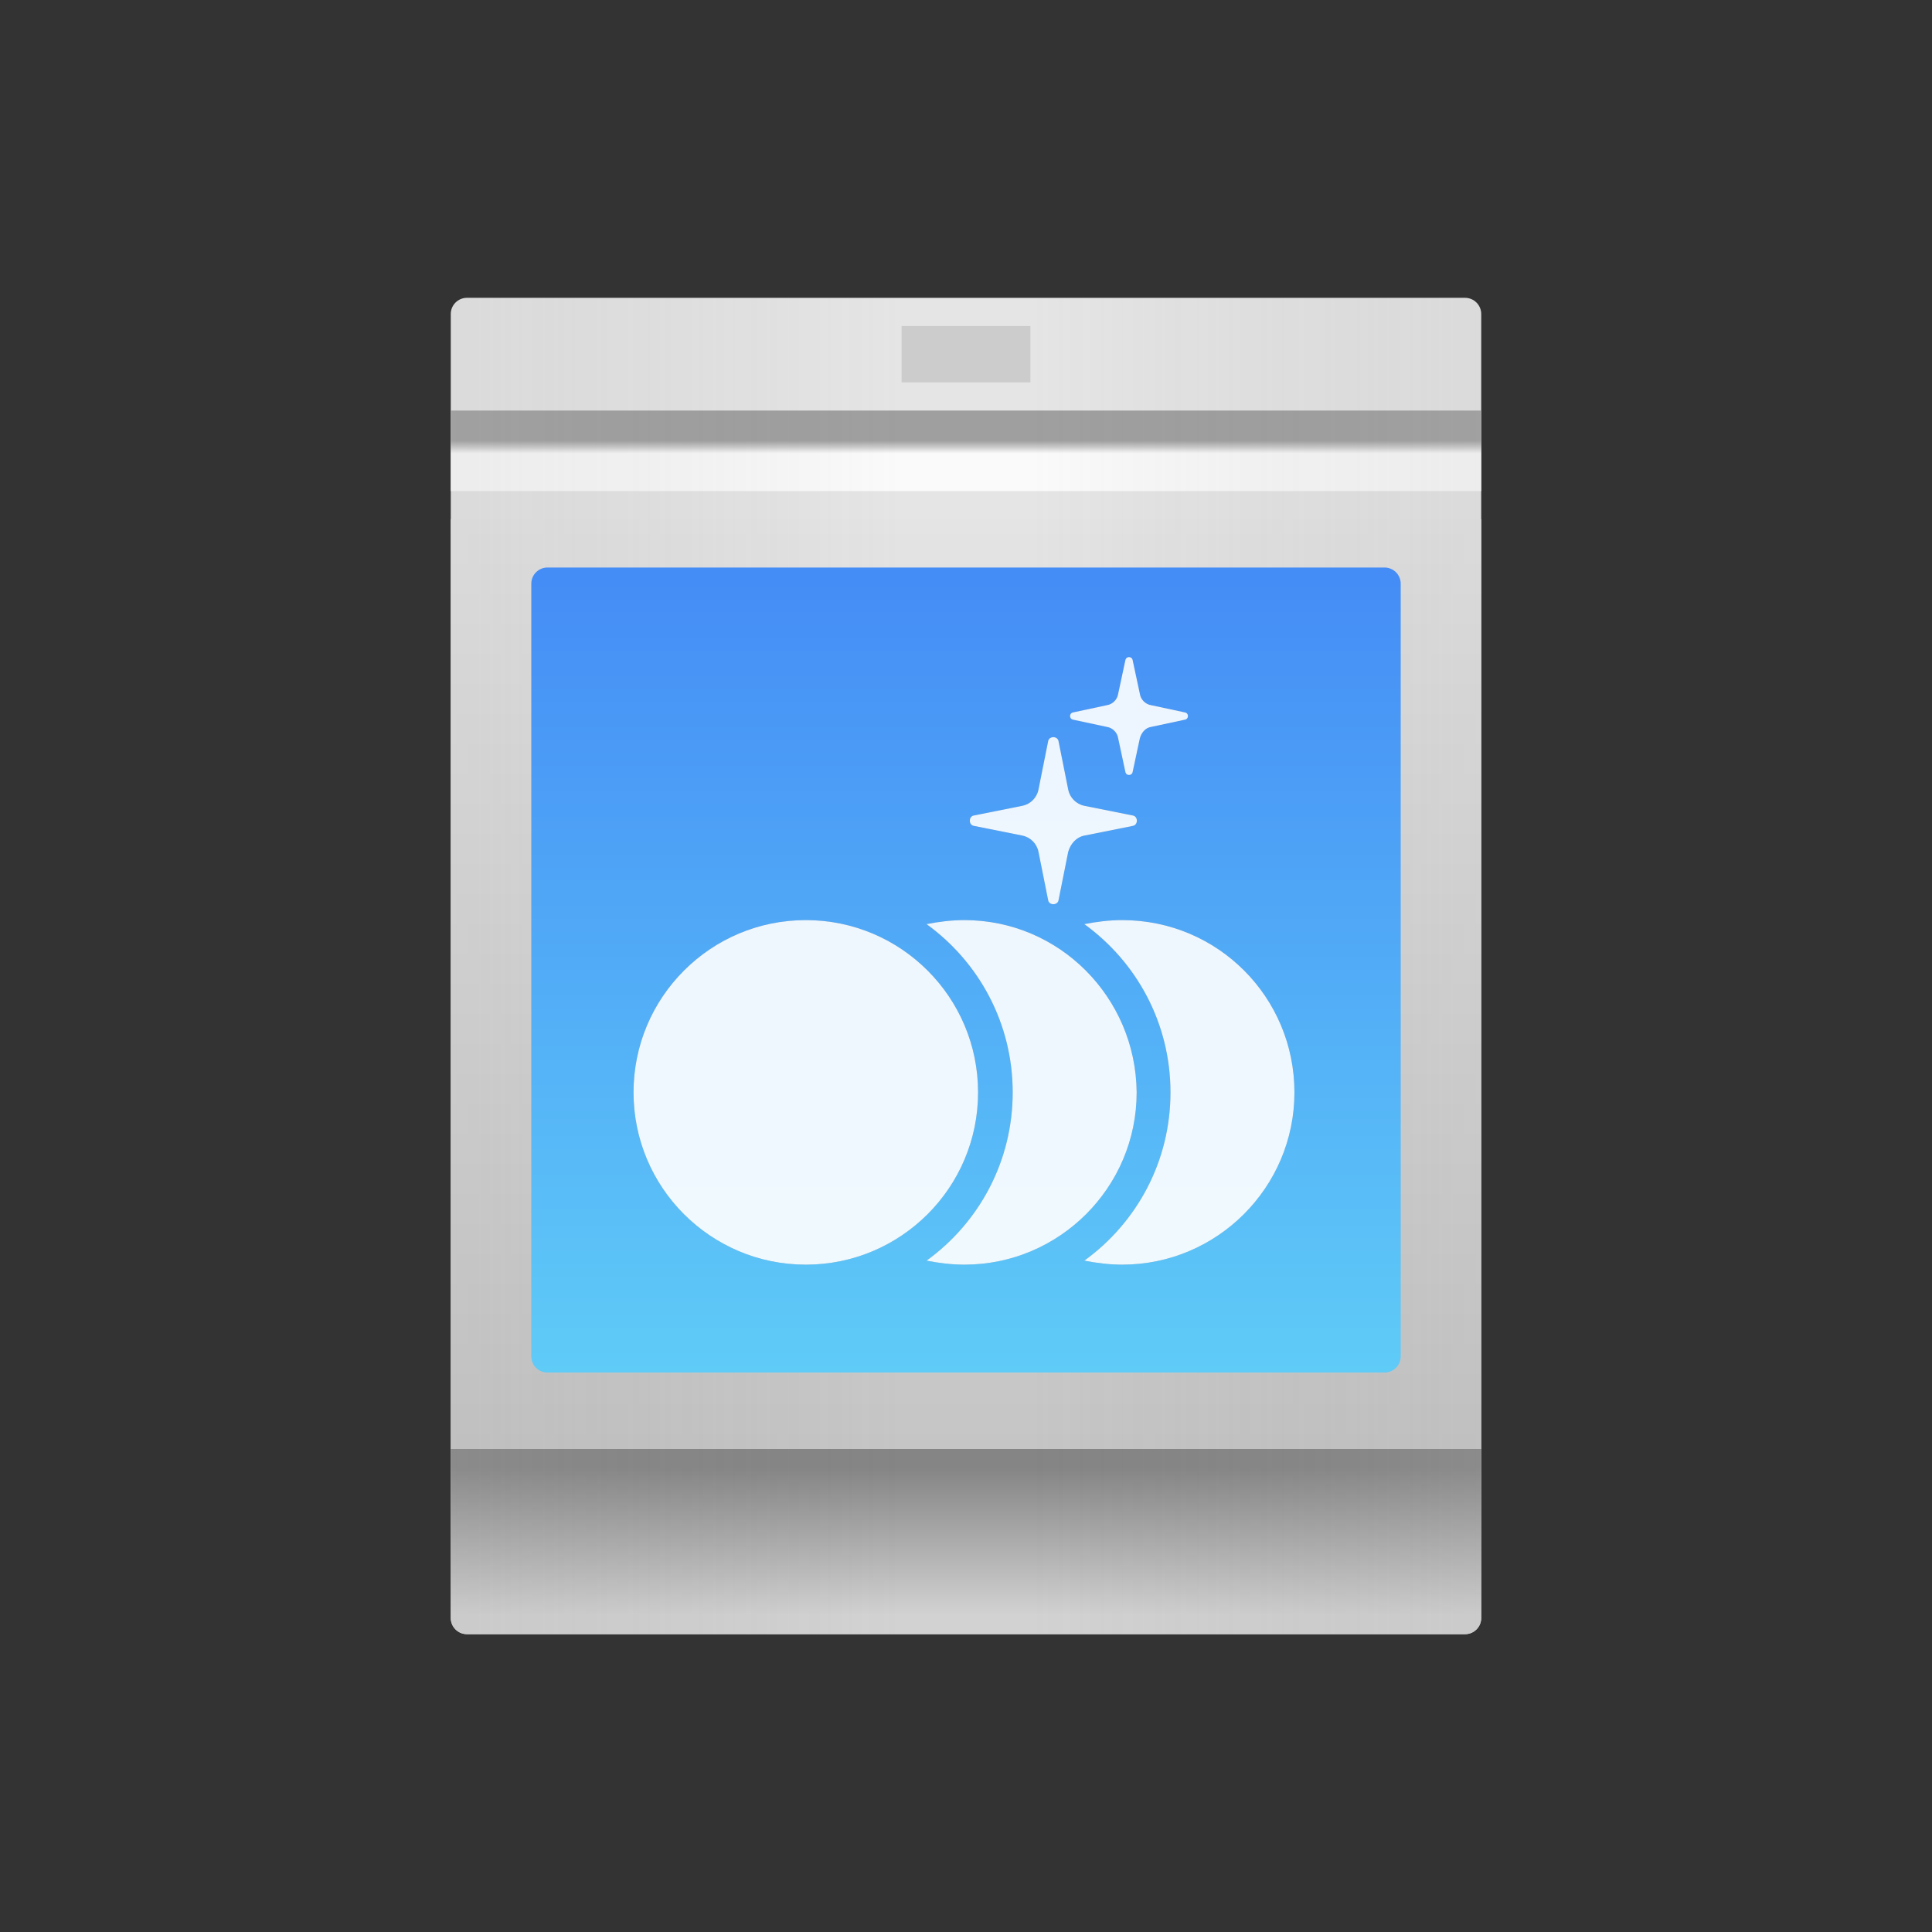 <?xml version="1.0" encoding="utf-8"?>
<!-- Generator: Adobe Illustrator 25.0.1, SVG Export Plug-In . SVG Version: 6.00 Build 0)  -->
<svg version="1.1" id="ic_x5F_device_x5F_list_x5F_dish_x5F_washer"
	 xmlns="http://www.w3.org/2000/svg" xmlns:xlink="http://www.w3.org/1999/xlink" x="0px" y="0px" viewBox="0 0 240 240"
	 style="enable-background:new 0 0 240 240;" xml:space="preserve">
<rect x="0" y="0" width="240" height="240" fill="#333333" stroke="none"/>
<style type="text/css">
	.st0{fill:#E5E5E5;}
	.st1{fill:url(#SVGID_1_);}
	.st2{fill:url(#SVGID_2_);}
	.st3{fill:url(#SVGID_3_);}
	.st4{fill:#CCCCCC;}
	.st5{opacity:0.2;fill:url(#SVGID_4_);}
	.st6{opacity:0.2;fill:url(#SVGID_5_);}
	.st7{fill:url(#SVGID_6_);}
	.st8{opacity:0.9;}
	.st9{fill:#5B88B0;}
	.st10{fill:#FFFFFF;}
</style>
<g id="_x5F_default_25_">
	<g id="icon_x2F_drum_x5F_washer_x5F_off_2_">
		<path class="st0" d="M182,203H58c-1.1,0-2-0.9-2-2V39c0-1.1,0.9-2,2-2h124c1.1,0,2,0.9,2,2v162C184,202.1,183.1,203,182,203z"/>
	</g>
	<linearGradient id="SVGID_1_" gradientUnits="userSpaceOnUse" x1="120" y1="180" x2="120" y2="64.5">
		<stop  offset="0" style="stop-color:#C5C5C5"/>
		<stop  offset="1" style="stop-color:#E4E4E4"/>
	</linearGradient>
	<rect x="56" y="64.5" class="st1" width="128" height="115.5"/>
	<linearGradient id="SVGID_2_" gradientUnits="userSpaceOnUse" x1="120" y1="180" x2="120" y2="203">
		<stop  offset="0.1" style="stop-color:#858585"/>
		<stop  offset="0.9" style="stop-color:#D2D2D2"/>
	</linearGradient>
	<path class="st2" d="M182,203H58c-1.1,0-2-0.9-2-2v-21h128v21C184,202.1,183.1,203,182,203z"/>
	<linearGradient id="SVGID_3_" gradientUnits="userSpaceOnUse" x1="120" y1="51" x2="120" y2="61">
		<stop  offset="0" style="stop-color:#9F9F9F"/>
		<stop  offset="0.374" style="stop-color:#9F9F9F"/>
		<stop  offset="0.453" style="stop-color:#CACACA"/>
		<stop  offset="0.532" style="stop-color:#FAFAFA"/>
	</linearGradient>
	<rect x="56" y="51" class="st3" width="128" height="10"/>
	<rect x="112" y="40.5" class="st4" width="16" height="7"/>
	<linearGradient id="SVGID_4_" gradientUnits="userSpaceOnUse" x1="195.704" y1="120" x2="128.187" y2="120">
		<stop  offset="0" style="stop-color:#B6B6B6"/>
		<stop  offset="3.622764e-02" style="stop-color:#B3B3B3;stop-opacity:0.964"/>
		<stop  offset="0.411" style="stop-color:#989898;stop-opacity:0.589"/>
		<stop  offset="0.745" style="stop-color:#888888;stop-opacity:0.255"/>
		<stop  offset="1" style="stop-color:#828282;stop-opacity:0"/>
	</linearGradient>
	<path class="st5" d="M182,37h-59v166h59c1.1,0,2-0.9,2-2V39C184,37.9,183.1,37,182,37z"/>
	
		<linearGradient id="SVGID_5_" gradientUnits="userSpaceOnUse" x1="255.536" y1="120" x2="188.019" y2="120" gradientTransform="matrix(-1 0 0 1 299.832 0)">
		<stop  offset="0" style="stop-color:#B6B6B6"/>
		<stop  offset="3.622764e-02" style="stop-color:#B3B3B3;stop-opacity:0.964"/>
		<stop  offset="0.411" style="stop-color:#989898;stop-opacity:0.589"/>
		<stop  offset="0.745" style="stop-color:#888888;stop-opacity:0.255"/>
		<stop  offset="1" style="stop-color:#828282;stop-opacity:0"/>
	</linearGradient>
	<path class="st6" d="M58,37h59v166H58c-1.1,0-2-0.9-2-2V39C56,37.9,56.9,37,58,37z"/>
	<g>
		<linearGradient id="SVGID_6_" gradientUnits="userSpaceOnUse" x1="120" y1="70.5" x2="120" y2="170.5">
			<stop  offset="0" style="stop-color:#448CF6"/>
			<stop  offset="1" style="stop-color:#5FCBF7"/>
		</linearGradient>
		<path class="st7" d="M172,170.5H68c-1.1,0-2-0.9-2-2v-96c0-1.1,0.9-2,2-2h104c1.1,0,2,0.9,2,2v96C174,169.6,173.1,170.5,172,170.5
			z"/>
		<g class="st8">
			<circle class="st9" cx="100.1" cy="135.7" r="21.4"/>
			<g>
				<g>
					<path class="st9" d="M119.8,114.3c-1.6,0-3.2,0.2-4.7,0.5c6.5,4.7,10.7,12.3,10.7,20.9c0,8.6-4.2,16.2-10.7,20.9
						c1.5,0.3,3.1,0.5,4.7,0.5c11.8,0,21.4-9.6,21.4-21.4C141.1,123.9,131.6,114.3,119.8,114.3z"/>
				</g>
			</g>
			<g>
				<g>
					<path class="st9" d="M139.4,114.3c-1.6,0-3.2,0.2-4.7,0.5c6.5,4.7,10.7,12.3,10.7,20.9c0,8.6-4.2,16.2-10.7,20.9
						c1.5,0.3,3.1,0.5,4.7,0.5c11.8,0,21.4-9.6,21.4-21.4C160.8,123.9,151.3,114.3,139.4,114.3z"/>
				</g>
			</g>
			<path class="st9" d="M134.7,103.8l6-1.2c0.7-0.1,0.7-1.2,0-1.3l-6-1.2c-1-0.2-1.8-1-2-2l-1.2-6c-0.1-0.7-1.2-0.7-1.3,0l-1.2,6
				c-0.2,1-1,1.8-2,2l-6,1.2c-0.7,0.1-0.7,1.2,0,1.3l6,1.2c1,0.2,1.8,1,2,2l1.2,6c0.1,0.7,1.2,0.7,1.3,0l1.2-6
				C133,104.8,133.7,104,134.7,103.8z"/>
			<path class="st9" d="M143,90.3l4.2-0.9c0.5-0.1,0.5-0.8,0-0.9l-4.2-0.9c-0.7-0.1-1.3-0.7-1.4-1.4l-0.9-4.2
				c-0.1-0.5-0.8-0.5-0.9,0l-0.9,4.2c-0.1,0.7-0.7,1.3-1.4,1.4l-4.2,0.9c-0.5,0.1-0.5,0.8,0,0.9l4.2,0.9c0.7,0.1,1.3,0.7,1.4,1.4
				l0.9,4.2c0.1,0.5,0.8,0.5,0.9,0l0.9-4.2C141.8,91,142.3,90.4,143,90.3z"/>
			<circle class="st10" cx="100.1" cy="135.7" r="21.4"/>
			<g>
				<g>
					<path class="st10" d="M119.8,114.3c-1.6,0-3.2,0.2-4.7,0.5c6.5,4.7,10.7,12.3,10.7,20.9c0,8.6-4.2,16.2-10.7,20.9
						c1.5,0.3,3.1,0.5,4.7,0.5c11.8,0,21.4-9.6,21.4-21.4C141.1,123.9,131.6,114.3,119.8,114.3z"/>
				</g>
			</g>
			<g>
				<g>
					<path class="st10" d="M139.4,114.3c-1.6,0-3.2,0.2-4.7,0.5c6.5,4.7,10.7,12.3,10.7,20.9c0,8.6-4.2,16.2-10.7,20.9
						c1.5,0.3,3.1,0.5,4.7,0.5c11.8,0,21.4-9.6,21.4-21.4C160.8,123.9,151.3,114.3,139.4,114.3z"/>
				</g>
			</g>
			<path class="st10" d="M134.7,103.8l6-1.2c0.7-0.1,0.7-1.2,0-1.3l-6-1.2c-1-0.2-1.8-1-2-2l-1.2-6c-0.1-0.7-1.2-0.7-1.3,0l-1.2,6
				c-0.2,1-1,1.8-2,2l-6,1.2c-0.7,0.1-0.7,1.2,0,1.3l6,1.2c1,0.2,1.8,1,2,2l1.2,6c0.1,0.7,1.2,0.7,1.3,0l1.2-6
				C133,104.8,133.7,104,134.7,103.8z"/>
			<path class="st10" d="M143,90.3l4.2-0.9c0.5-0.1,0.5-0.8,0-0.9l-4.2-0.9c-0.7-0.1-1.3-0.7-1.4-1.4l-0.9-4.2
				c-0.1-0.5-0.8-0.5-0.9,0l-0.9,4.2c-0.1,0.7-0.7,1.3-1.4,1.4l-4.2,0.9c-0.5,0.1-0.5,0.8,0,0.9l4.2,0.9c0.7,0.1,1.3,0.7,1.4,1.4
				l0.9,4.2c0.1,0.5,0.8,0.5,0.9,0l0.9-4.2C141.8,91,142.3,90.4,143,90.3z"/>
		</g>
	</g>
</g>
</svg>

